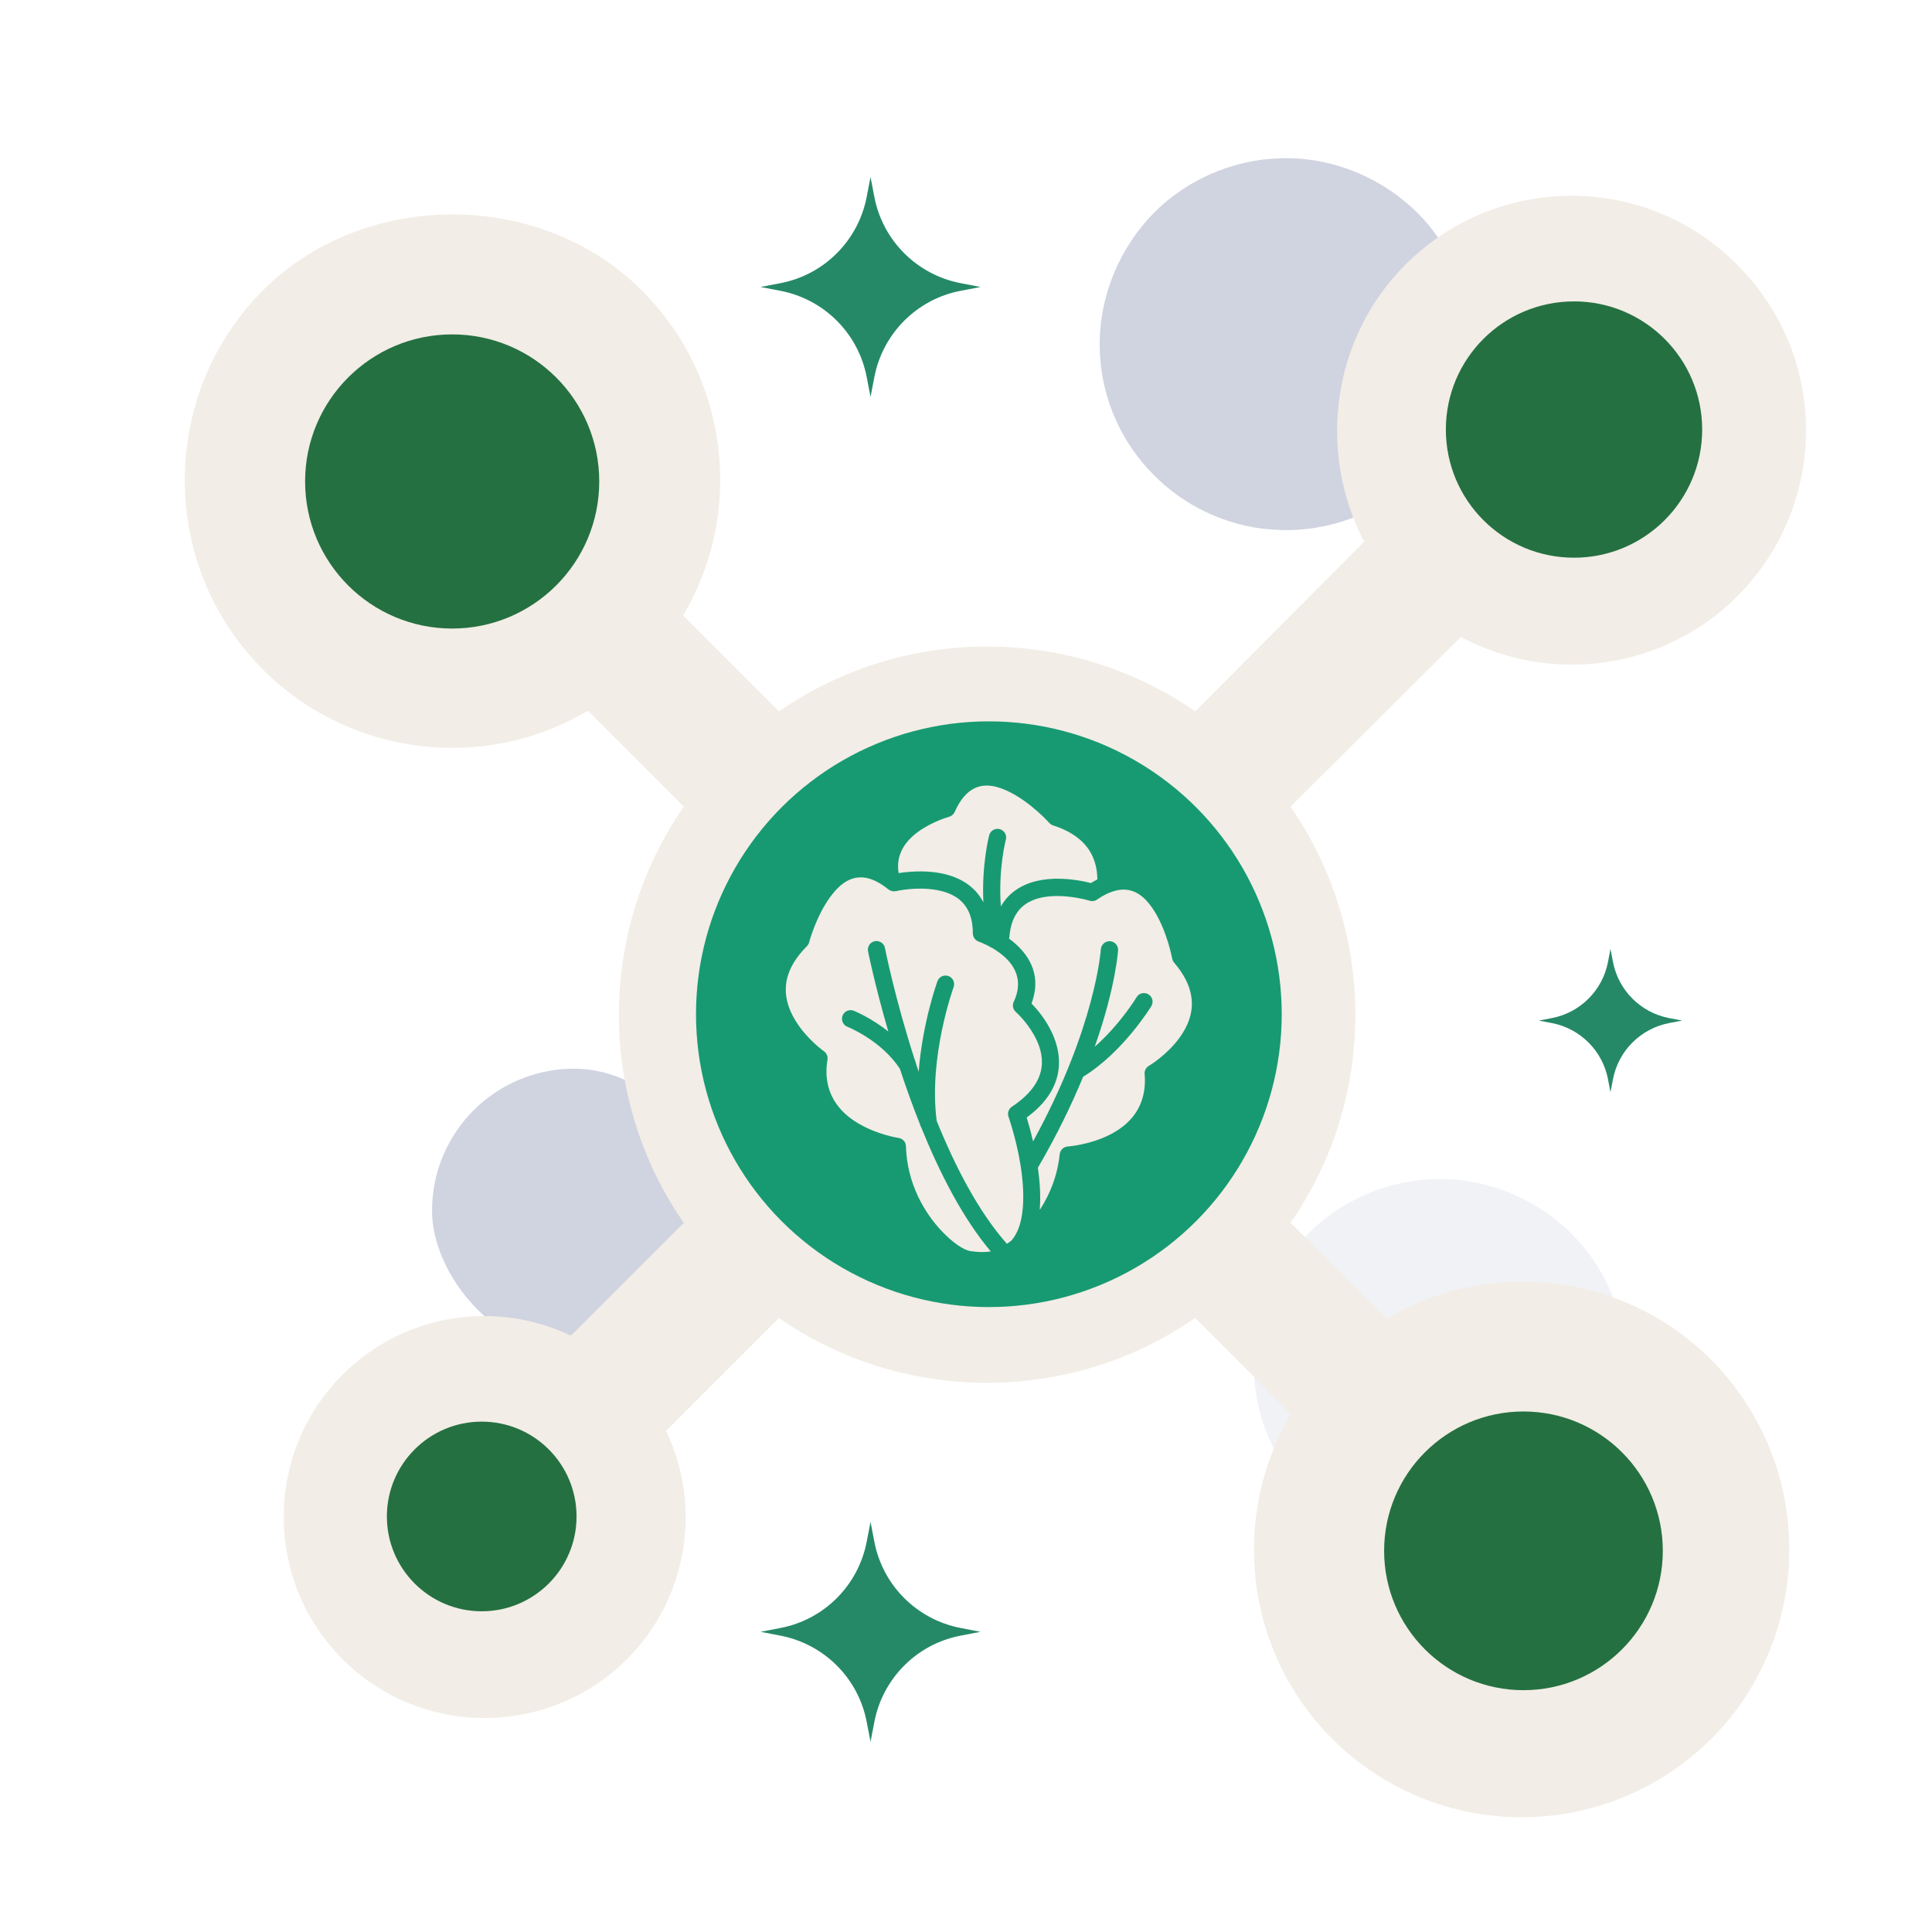 <?xml version="1.0" encoding="UTF-8"?> <svg xmlns="http://www.w3.org/2000/svg" id="Layer_1" version="1.1" viewBox="0 0 24 24"><rect x="5.367" y="13.276" width="3.527" height="3.527" rx="1.764" ry="1.764" fill="#182667" opacity=".2"></rect><path d="M18.281,4.279c0,.574-.203,1.098-.549,1.503-.042.042-.084.084-.127.127-.414.422-.996.676-1.63.676-.093,0-.194-.009-.287-.017-1.14-.143-2.027-1.115-2.027-2.289,0-.633.262-1.216.676-1.638.355-.355.828-.591,1.351-.659.093-.009.194-.017.287-.017.515,0,.996.177,1.385.465.085.068.169.135.245.211.422.422.676,1.005.676,1.638Z" fill="#182667" opacity=".2"></path><path d="M20.196,16.96c0,.574-.203,1.098-.549,1.503-.042.042-.084.084-.127.127-.414.422-.996.676-1.63.676-.093,0-.194-.009-.287-.017-1.14-.143-2.027-1.115-2.027-2.289,0-.633.262-1.216.676-1.638.355-.355.828-.591,1.351-.659.093-.009.194-.017.287-.017.515,0,.996.177,1.385.465.085.068.169.135.245.211.422.422.676,1.005.676,1.638Z" fill="#182667" opacity=".06"></path><path d="M21.258,16.893c1.292,1.301,1.292,3.408,0,4.708-1.337,1.32-3.433,1.275-4.708,0-1.091-1.091-1.268-2.761-.512-4.037l-1.192-1.192c-1.544,1.074-3.626,1.074-5.17,0l-1.402,1.402c.445.932.277,2.073-.486,2.837-.967.967-2.552.981-3.533,0-.974-.974-.974-2.56,0-3.533.764-.764,1.905-.932,2.837-.486l1.402-1.402c-1.048-1.506-1.1-3.574,0-5.17l-1.192-1.192c-1.256.754-2.938.588-4.037-.512-1.292-1.292-1.292-3.408,0-4.708,1.259-1.259,3.45-1.259,4.708,0,1.1,1.1,1.265,2.781.512,4.037l1.192,1.192c1.552-1.074,3.618-1.074,5.17,0l2.099-2.107c-.583-1.121-.405-2.524.512-3.442,1.141-1.141,2.988-1.141,4.121,0,1.141,1.133,1.141,2.98,0,4.121-.905.905-2.298,1.104-3.432.504l-2.116,2.107c1.1,1.597,1.048,3.666,0,5.17l1.192,1.192c1.276-.755,2.947-.579,4.037.512v0Z" fill="#f2ede6"></path><path d="M12.18,20.271l-.249.048c-.541.104-.964.528-1.069,1.069l-.048.249-.048-.249c-.104-.541-.528-.964-1.069-1.069l-.249-.048.249-.048c.541-.104.964-.528,1.069-1.069l.048-.249.048.249c.104.541.528.964,1.069,1.069l.249.048Z" fill="#258968"></path><path d="M12.18,3.565l-.249.048c-.541.104-.964.528-1.069,1.069l-.048.249-.048-.249c-.104-.541-.528-.964-1.069-1.069l-.249-.048.249-.048c.541-.104.964-.528,1.069-1.069l.048-.249.048.249c.104.541.528.964,1.069,1.069l.249.048Z" fill="#258968"></path><path d="M20.896,12.678l-.162.031c-.353.068-.629.344-.697.697l-.031.162-.031-.162c-.068-.353-.344-.629-.697-.697l-.162-.031.162-.031c.353-.068.629-.344.697-.697l.031-.162.031.162c.068.353.344.629.697.697l.162.031Z" fill="#258968"></path><circle cx="12.284" cy="12.599" r="3.638" fill="#179a72"></circle><path d="M12.331,11.78c-.095-.056-.173-.083-.173-.083-.043-.015-.073-.056-.073-.102,0-.148-.034-.26-.093-.341-.087-.122-.226-.175-.362-.199-.251-.044-.501.015-.501.015-.032.007-.066-.001-.092-.021-.134-.108-.251-.154-.356-.15-.155.005-.275.116-.368.244-.178.243-.262.563-.262.563-.005.018-.015.035-.028.049-.137.137-.214.271-.245.398-.048.199.014.379.103.525.142.232.354.381.354.381.034.024.051.065.044.105-.067.411.148.651.379.789.243.145.504.183.504.183.052.007.091.051.092.103.012.457.228.828.449,1.059.136.142.27.233.358.245.095.013.176.014.247.003-.348-.412-.636-.977-.865-1.543-.008-.012-.013-.025-.016-.04-.093-.232-.175-.464-.248-.685-.232-.357-.652-.523-.652-.523-.055-.022-.082-.084-.06-.139.022-.055.084-.082.139-.06,0,0,.209.083.429.258-.168-.577-.252-.996-.252-.996-.011-.058.026-.115.084-.126.058-.011.115.026.126.084,0,0,.123.626.373,1.397.007.012.011.025.012.038.011.034.022.068.034.103.047-.613.233-1.125.233-1.125.02-.056.082-.084.137-.064.056.02.084.082.064.138,0,0-.315.863-.21,1.662.229.565.519,1.128.872,1.526.019-.013.039-.027.059-.043.074-.087.113-.205.131-.334.025-.179.012-.379-.015-.564-.003-.009-.004-.019-.004-.028-.053-.333-.151-.609-.151-.609-.016-.046.001-.098.042-.125.239-.158.344-.324.368-.483.021-.146-.025-.283-.086-.395-.097-.179-.233-.299-.233-.299-.036-.032-.047-.083-.026-.126.12-.256.018-.439-.114-.558-.045-.041-.093-.074-.138-.102-.003-.002-.006-.004-.01-.006l.001.001ZM12.921,15.023c.121-.187.215-.417.243-.685.006-.052.048-.093.1-.096,0,0,.263-.017.516-.143.241-.12.474-.342.439-.757-.004-.041.017-.081.052-.101,0,0,.223-.131.383-.352.1-.138.177-.313.144-.515-.021-.13-.086-.269-.213-.416-.012-.014-.021-.032-.024-.051,0,0-.059-.325-.217-.582-.083-.135-.194-.255-.348-.272-.064-.007-.133.004-.21.035-.006.003-.012.006-.018.007-.044.02-.091.046-.14.08-.027.019-.062.024-.093.014,0,0-.246-.077-.499-.054-.138.013-.28.055-.377.17-.065.077-.108.185-.12.333-.001.008-.002.015-.004.022.029.021.057.044.085.069.178.161.318.403.194.737.059.061.151.167.224.303.081.15.138.334.11.529-.027.19-.135.394-.394.584.02.066.05.171.079.297.78-1.421.842-2.386.842-2.386.004-.059.055-.104.114-.101.059.004.104.055.1.114,0,0-.027.453-.29,1.197.317-.278.52-.615.52-.615.03-.051.097-.067.147-.036.051.03.067.097.036.147,0,0-.346.57-.847.877-.139.337-.321.717-.562,1.13.024.17.037.351.023.519h0ZM13.632,10.923c-.002-.117-.026-.239-.094-.349-.081-.132-.224-.246-.455-.32-.018-.006-.034-.017-.047-.03,0,0-.22-.247-.489-.383-.142-.072-.299-.116-.439-.05-.095.045-.179.138-.249.296-.013.029-.039.051-.07.06,0,0-.201.054-.38.183-.15.108-.286.274-.246.516.108-.017.306-.036.504-.002.19.033.378.116.5.285.018.024.034.051.049.079-.023-.473.072-.832.072-.832.015-.057.074-.092.131-.076.057.015.092.074.076.131,0,0-.096.362-.062.828.02-.034.042-.065.065-.093.135-.159.329-.227.521-.245.222-.021.438.024.533.049.027-.017.054-.033.08-.046l0-0Z" fill="#f2ede6" fill-rule="evenodd"></path><circle cx="5.617" cy="5.981" r="1.827" fill="#257041"></circle><circle cx="19.553" cy="5.336" r="1.592" fill="#257041"></circle><circle cx="5.984" cy="18.838" r="1.178" fill="#257041"></circle><circle cx="18.925" cy="19.265" r="1.731" fill="#257041"></circle></svg> 